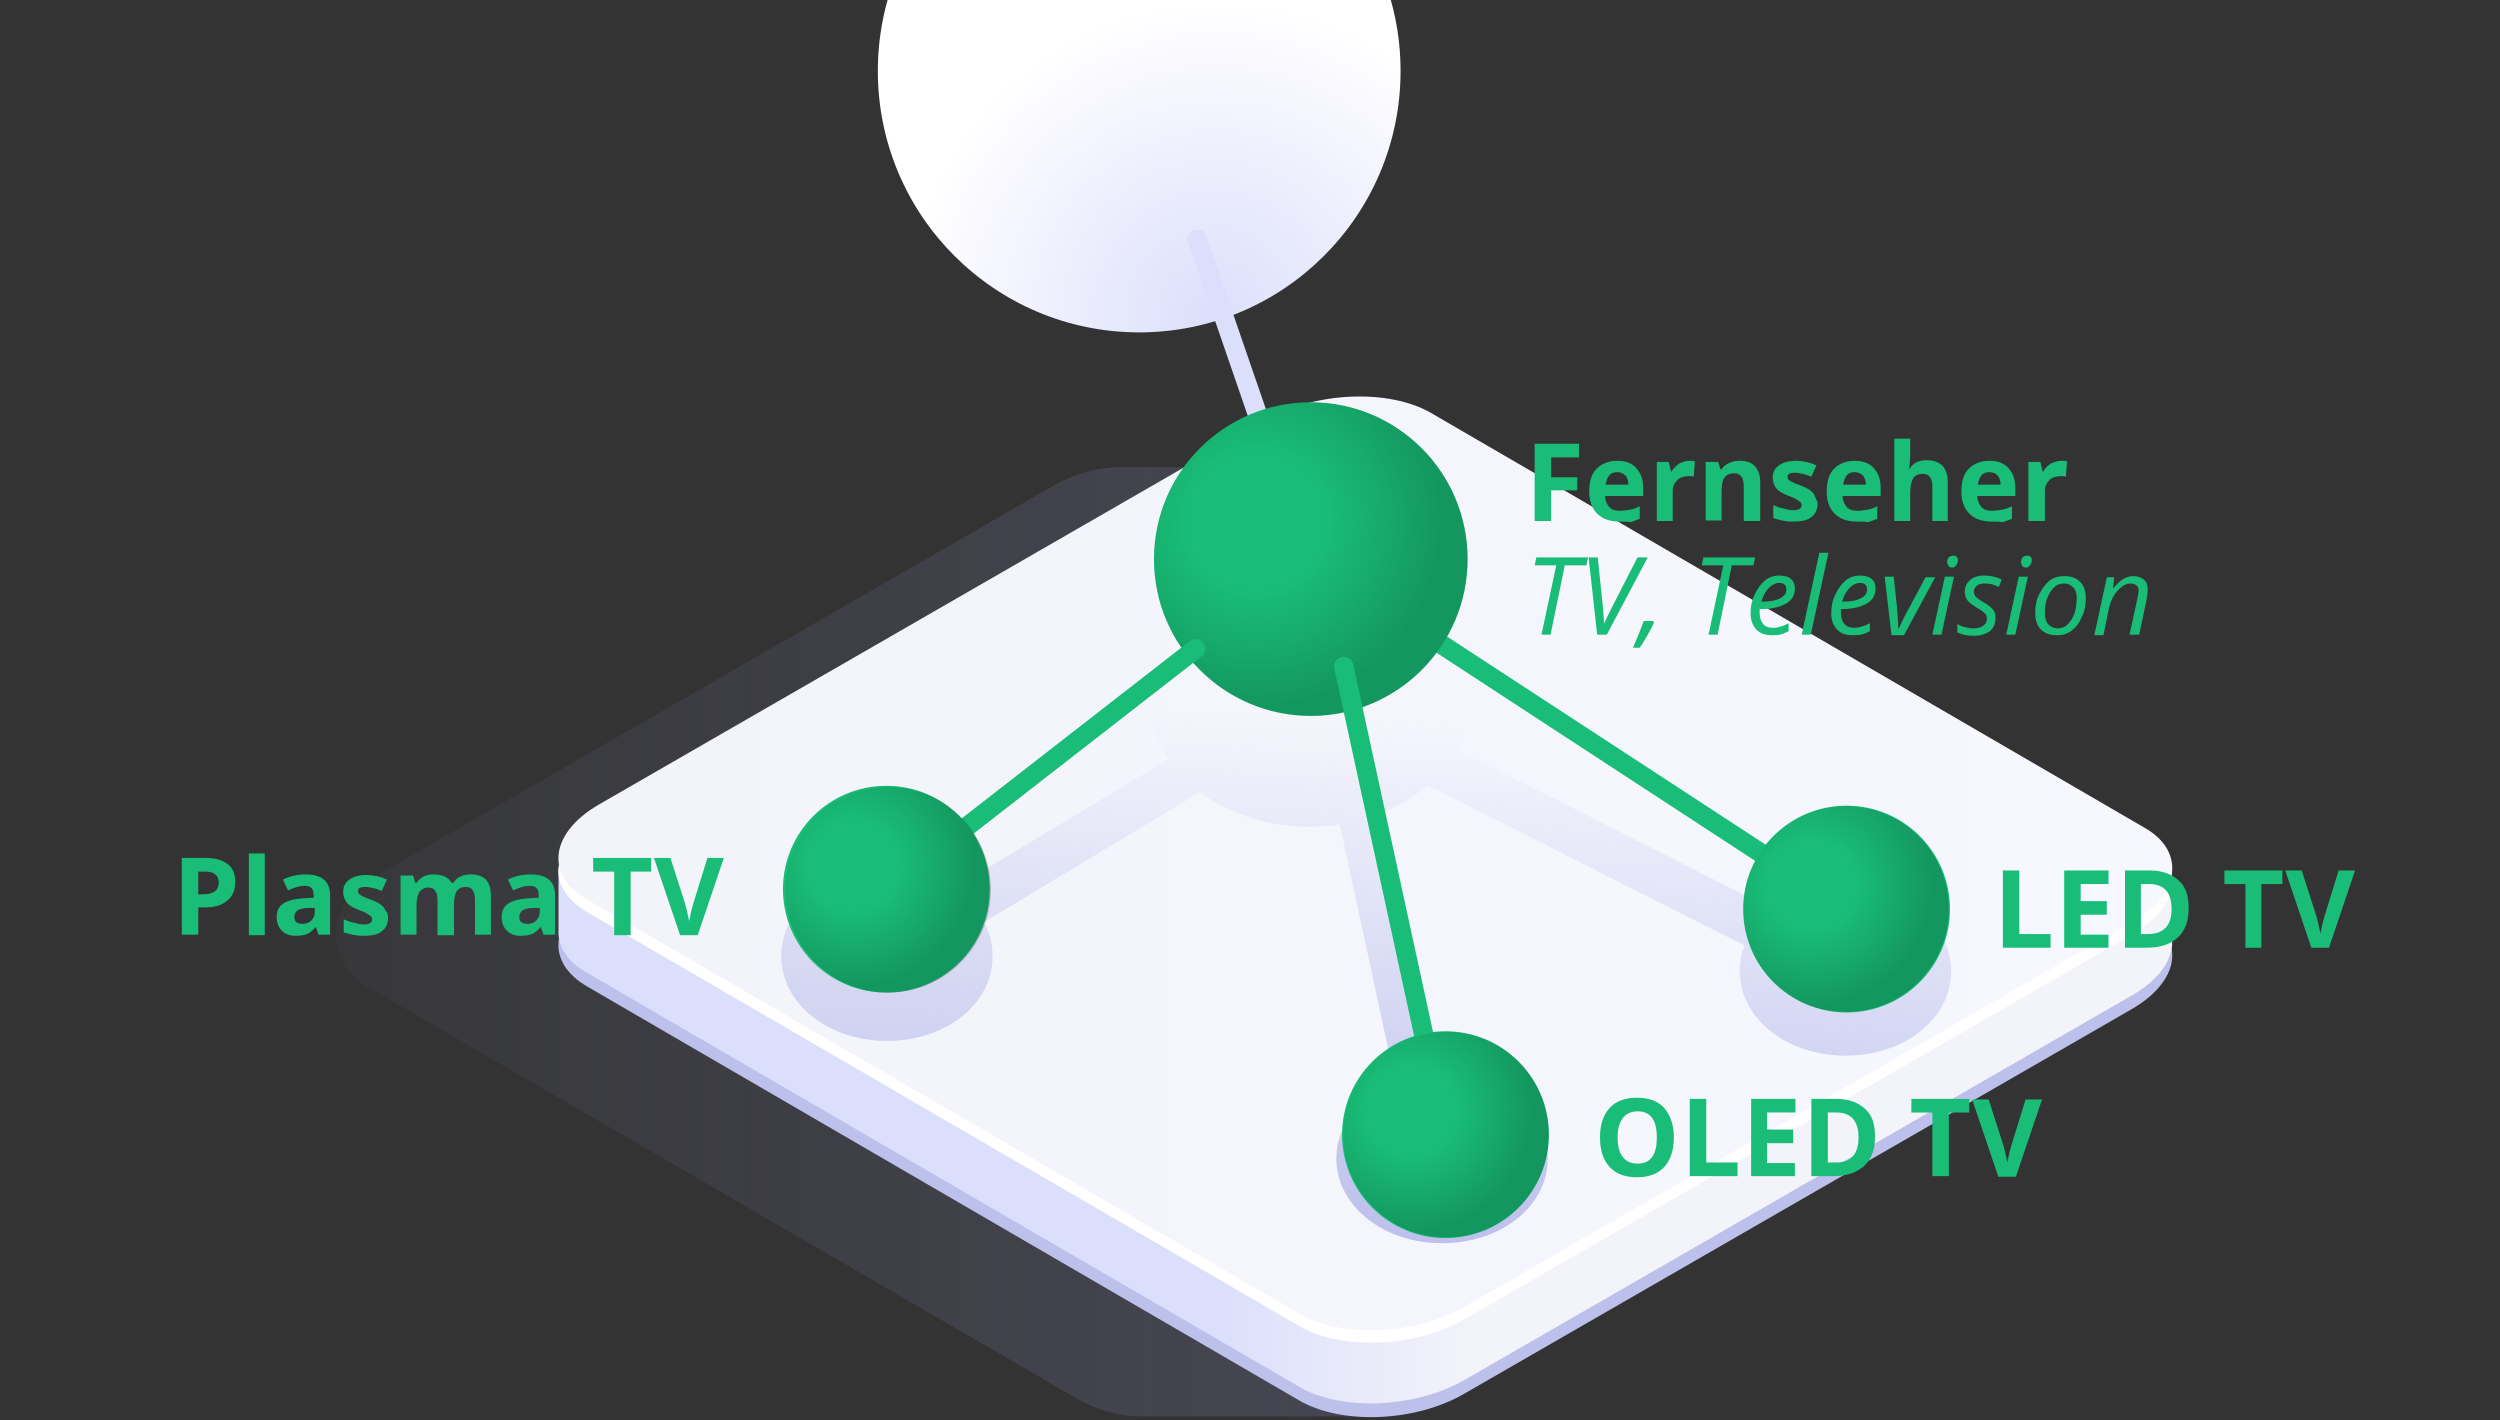 <svg version="1.1" id="Ebene_2" xmlns="http://www.w3.org/2000/svg" x="0" y="0" viewBox="0 0 440 250" xml:space="preserve"><rect x="0" y="0" width="440" height="250" fill="#333333" stroke="none"/><style>.st11{fill:#19bd77}</style><linearGradient id="SVGID_1_" gradientUnits="userSpaceOnUse" x1="-338.818" y1="165.766" x2="-155.797" y2="165.766" gradientTransform="matrix(-1 0 0 1 -95.48 0)"><stop offset="0" stop-color="#8e94cd" stop-opacity=".4"/><stop offset="1" stop-color="#8e94cd" stop-opacity=".1"/></linearGradient><path d="M197.3 82.2h41.1l-130.3 75.1c-5.5 3.2-5.5 11.1 0 14.2l134 77.8H201c-4 0-7.9-1.1-11.4-3.1L64.4 173.5c-7-4.1-7-14.2 0-18.3l121.5-70c3.5-1.9 7.4-3 11.4-3z" opacity=".5" fill="url(#SVGID_1_)"/><path d="M103.3 173.6l125.4 72.9c7.4 4.3 20.4 3.8 29-1.2l117.5-67.7c4.5-2.6 6.9-5.9 7.1-9 .2-2.9-1.4-5.7-5-7.7L251.9 88c-7.4-4.3-20.4-3.8-29 1.2l-117.5 67.7c-4.5 2.6-6.9 5.9-7.1 9-.2 2.8 1.4 5.6 5 7.7z" fill="#bcc0eb"/><linearGradient id="SVGID_2_" gradientUnits="userSpaceOnUse" x1="-309.495" y1="185.328" x2="-355.148" y2="185.328" gradientTransform="matrix(-1 0 0 1 -95.48 0)"><stop offset="0" stop-color="#dcdffb"/><stop offset="1" stop-color="#f3f3fa"/></linearGradient><path d="M98.3 163.5v-10.8l44 21.4 80.6-46.4c8.6-5 21.6-5.5 29-1.2l86.3 50.3 44.1-21.4v10.8c-.2 3.2-2.6 6.4-7.1 9l-117.5 67.7c-4.5 2.6-10.1 3.9-15.5 4.1-5 .1-9.9-.8-13.5-2.9l-125.4-72.9c-3.6-2-5.2-4.8-5-7.7z" fill="url(#SVGID_2_)"/><path d="M103.3 160.5l125.4 72.9c7.4 4.3 20.4 3.8 29-1.2l117.5-67.7c4.5-2.6 6.9-5.9 7.1-9 .2-2.9-1.4-5.7-5-7.7L251.9 74.9c-7.4-4.3-20.4-3.8-29 1.2l-117.5 67.7c-4.5 2.6-6.9 5.9-7.1 9-.2 2.8 1.4 5.6 5 7.7z" fill="#fff"/><linearGradient id="SVGID_3_" gradientUnits="userSpaceOnUse" x1="-477.757" y1="151.904" x2="-193.761" y2="151.904" gradientTransform="matrix(-1 0 0 1 -95.48 0)"><stop offset="0" stop-color="#f7f8ff"/><stop offset="1" stop-color="#f3f3fa"/></linearGradient><path d="M103.3 158.3l125.4 72.9c7.4 4.3 20.4 3.8 29-1.2l117.5-67.7c4.5-2.6 6.9-5.9 7.1-9 .2-2.9-1.4-5.7-5-7.7L251.9 72.7c-7.4-4.3-20.4-3.8-29 1.2l-117.5 67.7c-4.5 2.6-6.9 5.9-7.1 9-.2 2.8 1.4 5.6 5 7.7z" fill="url(#SVGID_3_)"/><linearGradient id="SVGID_4_" gradientUnits="userSpaceOnUse" x1="238.423" y1="217.95" x2="242.431" y2="126.59"><stop offset="0" stop-color="#bcc0eb"/><stop offset="1" stop-color="#bcc0eb" stop-opacity="0"/></linearGradient><path d="M343.4 170.9c0 8.4-8.2 14.9-18.6 14.9s-18.6-6.6-18.6-14.9c0-1.6.3-3.1.8-4.5l-55.7-28.2c-2.8 2.4-6.2 4.3-10 5.6l9.8 45.4c.9-.1 1.8-.2 2.7-.2 10.4 0 18.6 6.6 18.6 14.9 0 8.4-8.2 14.9-18.6 14.9-10.4 0-18.6-6.6-18.6-14.9 0-6 4.2-11.1 10.4-13.4l-9.8-45.4c-1.7.3-3.5.4-5.3.4-7.5 0-14.2-2.3-19.3-6.1l-38 22.9c1 1.8 1.5 3.8 1.5 6 0 8.4-8.2 14.9-18.6 14.9s-18.6-6.6-18.6-14.9c0-8.4 8.2-14.9 18.6-14.9 4.4 0 8.3 1.2 11.5 3.1l38-22.9c-2.1-3.1-3.3-6.7-3.3-10.4 0-12.3 12.6-22.3 28.1-22.3 15.5 0 28.1 10 28.1 22.3 0 3.1-.8 6-2.2 8.6l55.6 28.2c3.3-2.4 7.7-3.9 12.6-3.9 10.7-.1 18.9 6.4 18.9 14.8z" fill="url(#SVGID_4_)"/><radialGradient id="SVGID_5_" cx="214.606" cy="55.237" r="54.933" fx="213.137" fy="55.271" gradientUnits="userSpaceOnUse"><stop offset="0" stop-color="#dcdffb"/><stop offset="1" stop-color="#fff"/></radialGradient><circle cx="200.5" cy="12.5" r="46" fill="url(#SVGID_5_)"/><path fill="none" stroke="#19bd77" stroke-width="3.4" stroke-miterlimit="10" d="M325 160l-94.3-61.6"/><path fill="none" stroke="#dcdffb" stroke-width="3.4" stroke-linecap="round" stroke-miterlimit="10" d="M210.7 42.1l23.7 68.8"/><circle class="st11" cx="230.7" cy="98.4" r="27.6"/><radialGradient id="SVGID_6_" cx="226.518" cy="103.553" r="14.186" gradientTransform="translate(-297.41 -145.207) scale(2.289)" gradientUnits="userSpaceOnUse"><stop offset=".368" stop-opacity="0"/><stop offset="1" stop-opacity=".2"/></radialGradient><circle cx="230.7" cy="98.4" r="27.6" fill="url(#SVGID_6_)"/><path d="M156 156.5l54.4-42.3m44 85.5l-17.9-82.4" fill="none" stroke="#19bd77" stroke-width="3.4" stroke-linecap="round" stroke-miterlimit="10"/><circle class="st11" cx="156" cy="156.5" r="18.2"/><circle class="st11" cx="254.4" cy="199.7" r="18.2"/><circle class="st11" cx="325" cy="160" r="18.2"/><radialGradient id="SVGID_7_" cx="155.189" cy="121.616" r="14.186" gradientTransform="translate(-82.48 -30.015) scale(1.499)" gradientUnits="userSpaceOnUse"><stop offset=".368" stop-opacity="0"/><stop offset="1" stop-opacity=".2"/></radialGradient><circle cx="156.3" cy="156.6" r="18.1" fill="url(#SVGID_7_)"/><radialGradient id="SVGID_8_" cx="220.68" cy="150.385" r="14.186" gradientTransform="translate(-82.48 -30.015) scale(1.499)" gradientUnits="userSpaceOnUse"><stop offset=".368" stop-opacity="0"/><stop offset="1" stop-opacity=".2"/></radialGradient><circle cx="254.5" cy="199.7" r="18.1" fill="url(#SVGID_8_)"/><radialGradient id="SVGID_9_" cx="267.637" cy="123.912" r="14.186" gradientTransform="translate(-82.48 -30.015) scale(1.499)" gradientUnits="userSpaceOnUse"><stop offset=".368" stop-opacity="0"/><stop offset="1" stop-opacity=".2"/></radialGradient><circle cx="324.9" cy="160" r="18.1" fill="url(#SVGID_9_)"/><path class="st11" d="M272.9 91.7h-2.8V78.1h7.8v2.4H273V84h4.6v2.3H273v5.4zm12.1.1c-1.7 0-3-.5-3.9-1.4-.9-.9-1.4-2.2-1.4-3.9 0-1.7.4-3.1 1.3-4 .9-.9 2.1-1.4 3.6-1.4s2.6.4 3.4 1.3 1.2 2 1.2 3.5v1.4h-6.7c0 .8.3 1.4.7 1.9.4.5 1.1.7 1.9.7.6 0 1.2-.1 1.8-.2s1.1-.3 1.7-.6v2.2c-.5.2-1 .4-1.6.6-.5-.1-1.2-.1-2-.1zm-.4-8.7c-.6 0-1.1.2-1.4.6-.3.4-.5.9-.6 1.6h4c0-.7-.2-1.2-.5-1.6-.4-.4-.9-.6-1.5-.6zm12.7-2c.4 0 .7 0 1 .1l-.2 2.7c-.2-.1-.5-.1-.8-.1-.9 0-1.6.2-2.1.7-.5.5-.8 1.1-.8 1.9v5.3h-2.8V81.3h2.1l.4 1.7h.1c.3-.6.8-1 1.3-1.4.6-.3 1.2-.5 1.8-.5zm12.4 10.6h-2.8v-6.1c0-.7-.1-1.3-.4-1.7-.3-.4-.7-.6-1.3-.6-.8 0-1.4.3-1.7.8-.4.5-.5 1.4-.5 2.6v4.9h-2.8V81.3h2.2l.4 1.3h.2c.3-.5.8-.9 1.3-1.1.6-.3 1.2-.4 1.9-.4 1.2 0 2.1.3 2.7 1 .6.7.9 1.6.9 2.8v6.8zm10.2-3.1c0 1.1-.4 1.9-1.1 2.4-.7.6-1.8.8-3.3.8-.8 0-1.4-.1-1.9-.2s-1-.3-1.5-.4v-2.3c.5.2 1.1.5 1.8.6.7.2 1.2.3 1.7.3 1 0 1.5-.3 1.5-.9 0-.2-.1-.4-.2-.5-.1-.1-.4-.3-.7-.5-.3-.2-.8-.4-1.3-.6-.8-.3-1.4-.6-1.8-.9-.4-.3-.6-.6-.8-1-.2-.4-.3-.8-.3-1.4 0-.9.4-1.6 1.1-2.1.7-.5 1.7-.8 3-.8 1.2 0 2.5.3 3.6.8l-.9 2c-.5-.2-1-.4-1.5-.5-.5-.1-.9-.2-1.4-.2-.8 0-1.3.2-1.3.7 0 .3.1.5.4.7.3.2.9.5 1.8.8.8.3 1.4.6 1.8.9.4.3.7.6.8 1s.5.8.5 1.3zm6.9 3.2c-1.7 0-3-.5-3.9-1.4-.9-.9-1.4-2.2-1.4-3.9 0-1.7.4-3.1 1.3-4 .9-.9 2.1-1.4 3.6-1.4s2.6.4 3.4 1.3 1.2 2 1.2 3.5v1.4h-6.7c0 .8.3 1.4.7 1.9.4.5 1.1.7 1.9.7.6 0 1.2-.1 1.8-.2s1.1-.3 1.7-.6v2.2c-.5.2-1 .4-1.6.6-.5-.1-1.2-.1-2-.1zm-.4-8.7c-.6 0-1.1.2-1.4.6-.3.4-.5.9-.6 1.6h4c0-.7-.2-1.2-.5-1.6-.4-.4-.9-.6-1.5-.6zm16.5 8.6h-2.8v-6.1c0-1.5-.6-2.2-1.7-2.2-.8 0-1.4.3-1.7.8s-.5 1.4-.5 2.6v4.9h-2.8V77.2h2.8v2.9c0 .2 0 .8-.1 1.6l-.1.8h.1c.6-1 1.6-1.5 3-1.5 1.2 0 2.1.3 2.8 1 .6.7.9 1.6.9 2.8v6.9zm7.6.1c-1.7 0-3-.5-3.9-1.4-.9-.9-1.4-2.2-1.4-3.9 0-1.7.4-3.1 1.3-4 .9-.9 2.1-1.4 3.6-1.4s2.6.4 3.4 1.3 1.2 2 1.2 3.5v1.4H348c0 .8.3 1.4.7 1.9.4.5 1.1.7 1.9.7.6 0 1.2-.1 1.8-.2s1.1-.3 1.7-.6v2.2c-.5.2-1 .4-1.6.6-.5-.1-1.2-.1-2-.1zm-.4-8.7c-.6 0-1.1.2-1.4.6-.3.4-.5.9-.6 1.6h4c0-.7-.2-1.2-.5-1.6-.4-.4-.9-.6-1.5-.6zm12.7-2c.4 0 .7 0 1 .1l-.2 2.7c-.2-.1-.5-.1-.8-.1-.9 0-1.6.2-2.1.7-.5.5-.8 1.1-.8 1.9v5.3H357V81.3h2.1l.4 1.7h.1c.3-.6.8-1 1.3-1.4.7-.3 1.3-.5 1.9-.5zm-89.9 30.6h-1.6l2.6-12.2h-3.8l.3-1.4h9.1l-.3 1.4h-3.8l-2.5 12.2zm9.4-1.9c.4-.9.9-1.9 1.5-3.1l4.4-8.6h1.8l-7.2 13.6h-1.7l-1.5-13.6h1.6l.9 8.6c.1 1.2.2 2.3.2 3.1zm8.7-.4l.1.2c-.7 1.5-1.5 2.9-2.5 4.4h-1.2c.8-1.8 1.4-3.3 1.9-4.7h1.7zm11.3 2.3h-1.6l2.6-12.2h-3.8l.3-1.4h9.1l-.3 1.4h-3.8l-2.5 12.2zm9.5.1c-1.1 0-2-.3-2.7-1-.6-.7-1-1.6-1-2.8 0-1.2.2-2.3.7-3.3.5-1.1 1.1-1.9 1.8-2.5s1.6-.9 2.5-.9c.9 0 1.7.2 2.1.6.5.4.7 1 .7 1.7 0 1.1-.5 2-1.5 2.6-1 .6-2.5 1-4.4 1h-.3v.7c0 .8.2 1.4.6 1.9.4.5 1 .7 1.8.7.4 0 .8-.1 1.2-.2s.9-.3 1.5-.6v1.4c-.6.3-1.1.5-1.5.6-.5.1-1 .1-1.5.1zm1.3-9.2c-.6 0-1.2.3-1.8.9-.6.6-1 1.4-1.3 2.4h.1c1.4 0 2.5-.2 3.2-.6.8-.4 1.1-.9 1.1-1.6 0-.3-.1-.6-.3-.8-.2-.2-.5-.3-1-.3zm5.6 9.1h-1.6l3.1-14.4h1.6l-3.1 14.4zm7.3.1c-1.1 0-2-.3-2.7-1-.6-.7-1-1.6-1-2.8 0-1.2.2-2.3.7-3.3.5-1.1 1.1-1.9 1.8-2.5s1.6-.9 2.5-.9c.9 0 1.7.2 2.1.6.5.4.7 1 .7 1.7 0 1.1-.5 2-1.5 2.6-1 .6-2.5 1-4.4 1h-.2v.7c0 .8.2 1.4.6 1.9.4.5 1 .7 1.8.7.4 0 .8-.1 1.2-.2s.9-.3 1.5-.6v1.4c-.6.3-1.1.5-1.5.6-.6.1-1.1.1-1.6.1zm1.3-9.2c-.6 0-1.2.3-1.8.9-.6.6-1 1.4-1.3 2.4h.1c1.4 0 2.5-.2 3.2-.6.8-.4 1.1-.9 1.1-1.6 0-.3-.1-.6-.3-.8-.2-.2-.5-.3-1-.3zm5.6 9.1l-1.2-10.2h1.6l.6 5.7c.1 1.6.2 2.7.2 3.4h.1c.8-1.7 1.3-2.8 1.7-3.4l3-5.6h1.7l-5.5 10.2h-2.2zm8.8 0h-1.6l2.2-10.2h1.6l-2.2 10.2zm1-12.8c0-.3.1-.6.3-.8.2-.2.5-.3.8-.3.5 0 .8.3.8.8 0 .3-.1.6-.3.9-.2.2-.4.4-.7.4-.2 0-.5-.1-.6-.2-.2-.3-.3-.5-.3-.8zm8.5 9.9c0 1-.3 1.7-1 2.3-.7.5-1.6.8-2.9.8-1 0-2-.2-2.8-.6v-1.5c.4.3.9.5 1.4.6.5.1 1 .2 1.4.2.8 0 1.4-.2 1.8-.5.4-.3.6-.7.6-1.2 0-.4-.1-.6-.3-.9-.2-.2-.7-.6-1.4-1-.8-.5-1.4-.9-1.7-1.3-.3-.4-.5-.9-.5-1.5 0-.9.3-1.5.9-2.1.6-.5 1.4-.8 2.5-.8s2.1.2 3.1.7l-.5 1.3-.5-.2c-.6-.3-1.3-.4-2-.4-.6 0-1 .1-1.4.4-.3.3-.5.6-.5 1 0 .3.1.6.3.9.2.2.7.6 1.4 1s1.1.7 1.4 1c.3.3.5.6.6.9.1.1.1.5.1.9zm3.5 2.9h-1.6l2.2-10.2h1.6l-2.2 10.2zm1-12.8c0-.3.1-.6.3-.8.2-.2.5-.3.8-.3.5 0 .8.3.8.8 0 .3-.1.6-.3.9-.2.2-.4.4-.7.4-.2 0-.5-.1-.6-.2-.2-.3-.3-.5-.3-.8zm7.6 2.5c1.2 0 2.1.3 2.8 1 .7.7 1 1.7 1 2.9s-.2 2.3-.7 3.3c-.4 1-1 1.8-1.8 2.4-.8.6-1.6.8-2.6.8-1.2 0-2.1-.3-2.8-1-.7-.7-1-1.7-1-2.9s.2-2.3.7-3.3c.5-1 1.1-1.8 1.8-2.4.8-.6 1.7-.8 2.6-.8zm2.2 3.7c0-.7-.2-1.3-.6-1.7-.4-.4-.9-.7-1.6-.7-.7 0-1.3.2-1.8.7-.5.5-.9 1.1-1.2 1.9-.3.8-.4 1.7-.4 2.7 0 .8.2 1.4.6 1.9.4.4 1 .7 1.7.7.6 0 1.2-.2 1.7-.7.5-.5.9-1.1 1.2-1.9.3-.9.4-1.9.4-2.9zm9.3 6.6l1.4-6.4c.1-.6.2-1.1.2-1.3 0-.4-.1-.7-.3-.9-.2-.2-.6-.4-1.1-.4-.6 0-1.1.2-1.6.6-.5.4-1 .9-1.4 1.6-.4.7-.7 1.5-.9 2.5l-.9 4.4h-1.6l2.2-10.2h1.3l-.2 1.9h.1c.6-.8 1.2-1.3 1.7-1.6.6-.3 1.1-.5 1.7-.5.8 0 1.4.2 1.9.6.5.4.7 1 .7 1.8 0 .5-.1 1-.2 1.7l-1.3 6.2h-1.7zm-22.3 55.1v-13.6h2.9v11.2h5.5v2.4h-8.4zm18.6 0h-7.8v-13.6h7.8v2.4h-4.9v3h4.6v2.4h-4.6v3.5h4.9v2.3zm14.1-6.9c0 2.2-.6 3.9-1.9 5.1-1.3 1.2-3.1 1.8-5.5 1.8H374v-13.6h4.3c2.2 0 3.9.6 5.2 1.8s1.7 2.8 1.7 4.9zm-3 .1c0-2.9-1.3-4.4-3.9-4.4h-1.5v8.8h1.2c2.8 0 4.2-1.5 4.2-4.4zm15.9 6.8h-2.9v-11.2h-3.7v-2.4h10.2v2.4H398v11.2zm13.5-13.6h2.9l-4.6 13.6h-3.1l-4.6-13.6h2.9l2.6 8.1c.1.5.3 1 .4 1.7.2.6.2 1.1.3 1.3.1-.6.3-1.6.7-3l2.5-8.1zm-117 47c0 2.2-.6 4-1.7 5.2s-2.7 1.8-4.8 1.8-3.7-.6-4.8-1.8-1.7-2.9-1.7-5.2c0-2.3.6-4 1.7-5.2 1.1-1.2 2.7-1.8 4.8-1.8s3.7.6 4.8 1.8c1.1 1.3 1.7 3 1.7 5.2zm-9.9 0c0 1.5.3 2.7.9 3.4.6.8 1.4 1.2 2.6 1.2 2.3 0 3.4-1.5 3.4-4.6 0-3.1-1.1-4.6-3.4-4.6-1.1 0-2 .4-2.6 1.2-.6.8-.9 1.9-.9 3.4zm12.7 6.8v-13.6h2.9v11.2h5.5v2.4h-8.4zm18.6 0h-7.8v-13.6h7.8v2.4h-5v3h4.6v2.4H311v3.5h4.9v2.3zm14-6.9c0 2.2-.6 3.9-1.9 5.1-1.3 1.2-3.1 1.8-5.5 1.8h-3.8v-13.6h4.3c2.2 0 3.9.6 5.2 1.8s1.7 2.8 1.7 4.9zm-2.9.1c0-2.9-1.3-4.4-3.9-4.4h-1.5v8.8h1.2c2.8.1 4.2-1.4 4.2-4.4zM343 207h-2.9v-11.2h-3.7v-2.4h10.2v2.4H343V207zm13.5-13.5h2.9l-4.6 13.6h-3.1l-4.6-13.6h2.9l2.6 8.1c.1.5.3 1 .4 1.7.2.6.2 1.1.3 1.3.1-.6.3-1.6.7-3l2.5-8.1zM41.4 155.2c0 1.5-.5 2.6-1.4 3.3-.9.8-2.2 1.2-3.9 1.2h-1.2v4.8H32V151h4.3c1.6 0 2.9.4 3.8 1.1.9.7 1.3 1.7 1.3 3.1zm-6.5 2.2h.9c.9 0 1.5-.2 2-.5.4-.3.7-.9.7-1.5 0-.7-.2-1.2-.6-1.5-.4-.3-.9-.5-1.7-.5h-1.3v4zm11.7 7.2h-2.8v-14.4h2.8v14.4zm9.5 0l-.5-1.4h-.1c-.5.6-1 1-1.5 1.2-.5.2-1.2.3-2 .3-1 0-1.8-.3-2.4-.9-.6-.6-.9-1.4-.9-2.4 0-1.1.4-1.9 1.2-2.4.8-.5 1.9-.8 3.5-.9l1.8-.1v-.5c0-1.1-.5-1.6-1.6-1.6-.8 0-1.8.3-2.9.8l-.9-1.9c1.2-.6 2.5-.9 4-.9 1.4 0 2.5.3 3.2.9.7.6 1.1 1.5 1.1 2.8v6.9h-2zm-.8-4.8h-1.1c-.8 0-1.4.2-1.8.4-.4.3-.6.7-.6 1.2 0 .8.5 1.2 1.4 1.2.7 0 1.2-.2 1.6-.6.4-.4.6-.9.6-1.5v-.7zm13 1.7c0 1.1-.4 1.9-1.1 2.4-.7.6-1.8.8-3.3.8-.8 0-1.4-.1-1.9-.2s-1-.3-1.5-.4v-2.3c.5.2 1.1.5 1.8.6.7.2 1.2.3 1.7.3 1 0 1.5-.3 1.5-.9 0-.2-.1-.4-.2-.5-.1-.1-.4-.3-.7-.5-.3-.2-.8-.4-1.3-.6-.8-.3-1.4-.6-1.8-.9-.4-.3-.6-.6-.8-1-.2-.4-.3-.8-.3-1.4 0-.9.4-1.6 1.1-2.1.7-.5 1.7-.8 3-.8 1.2 0 2.5.3 3.6.8l-.9 2c-.5-.2-1-.4-1.5-.5-.5-.1-.9-.2-1.4-.2-.8 0-1.3.2-1.3.7 0 .3.1.5.4.7.3.2.9.5 1.8.8.8.3 1.4.6 1.8.9.4.3.7.6.8 1 .4.3.5.8.5 1.3zm11.5 3.1H77v-6.1c0-.7-.1-1.3-.4-1.7-.2-.4-.6-.6-1.2-.6-.7 0-1.2.3-1.6.8-.3.5-.5 1.4-.5 2.6v4.9h-2.8v-10.4h2.2l.4 1.3h.2c.3-.5.7-.8 1.2-1.1.5-.3 1.1-.4 1.8-.4 1.6 0 2.6.5 3.2 1.5h.3c.3-.5.7-.9 1.2-1.1.5-.3 1.2-.4 1.8-.4 1.2 0 2.1.3 2.7.9.6.6.9 1.6.9 2.9v6.8h-2.8v-6.1c0-.7-.1-1.3-.4-1.7-.2-.4-.6-.6-1.2-.6-.7 0-1.2.2-1.6.7-.3.5-.5 1.3-.5 2.4v5.4zm15.9 0l-.5-1.4h-.1c-.5.6-1 1-1.5 1.2-.5.2-1.2.3-2 .3-1 0-1.8-.3-2.4-.9-.6-.6-.9-1.4-.9-2.4 0-1.1.4-1.9 1.2-2.4.8-.5 1.9-.8 3.5-.9l1.8-.1v-.5c0-1.1-.5-1.6-1.6-1.6-.8 0-1.8.3-2.9.8l-.9-1.9c1.2-.6 2.5-.9 4-.9 1.4 0 2.5.3 3.2.9.7.6 1.1 1.5 1.1 2.8v6.9h-2zm-.8-4.8h-1.1c-.8 0-1.4.2-1.8.4-.4.3-.6.7-.6 1.2 0 .8.5 1.2 1.4 1.2.7 0 1.2-.2 1.6-.6.4-.4.6-.9.6-1.5v-.7zm16.1 4.8h-2.9v-11.2h-3.7V151h10.2v2.4H111v11.2zm13.5-13.6h2.9l-4.6 13.6h-3.1l-4.6-13.6h2.9l2.6 8.1c.1.5.3 1 .4 1.7.2.6.2 1.1.3 1.3.1-.6.3-1.6.7-3l2.5-8.1z"/></svg>